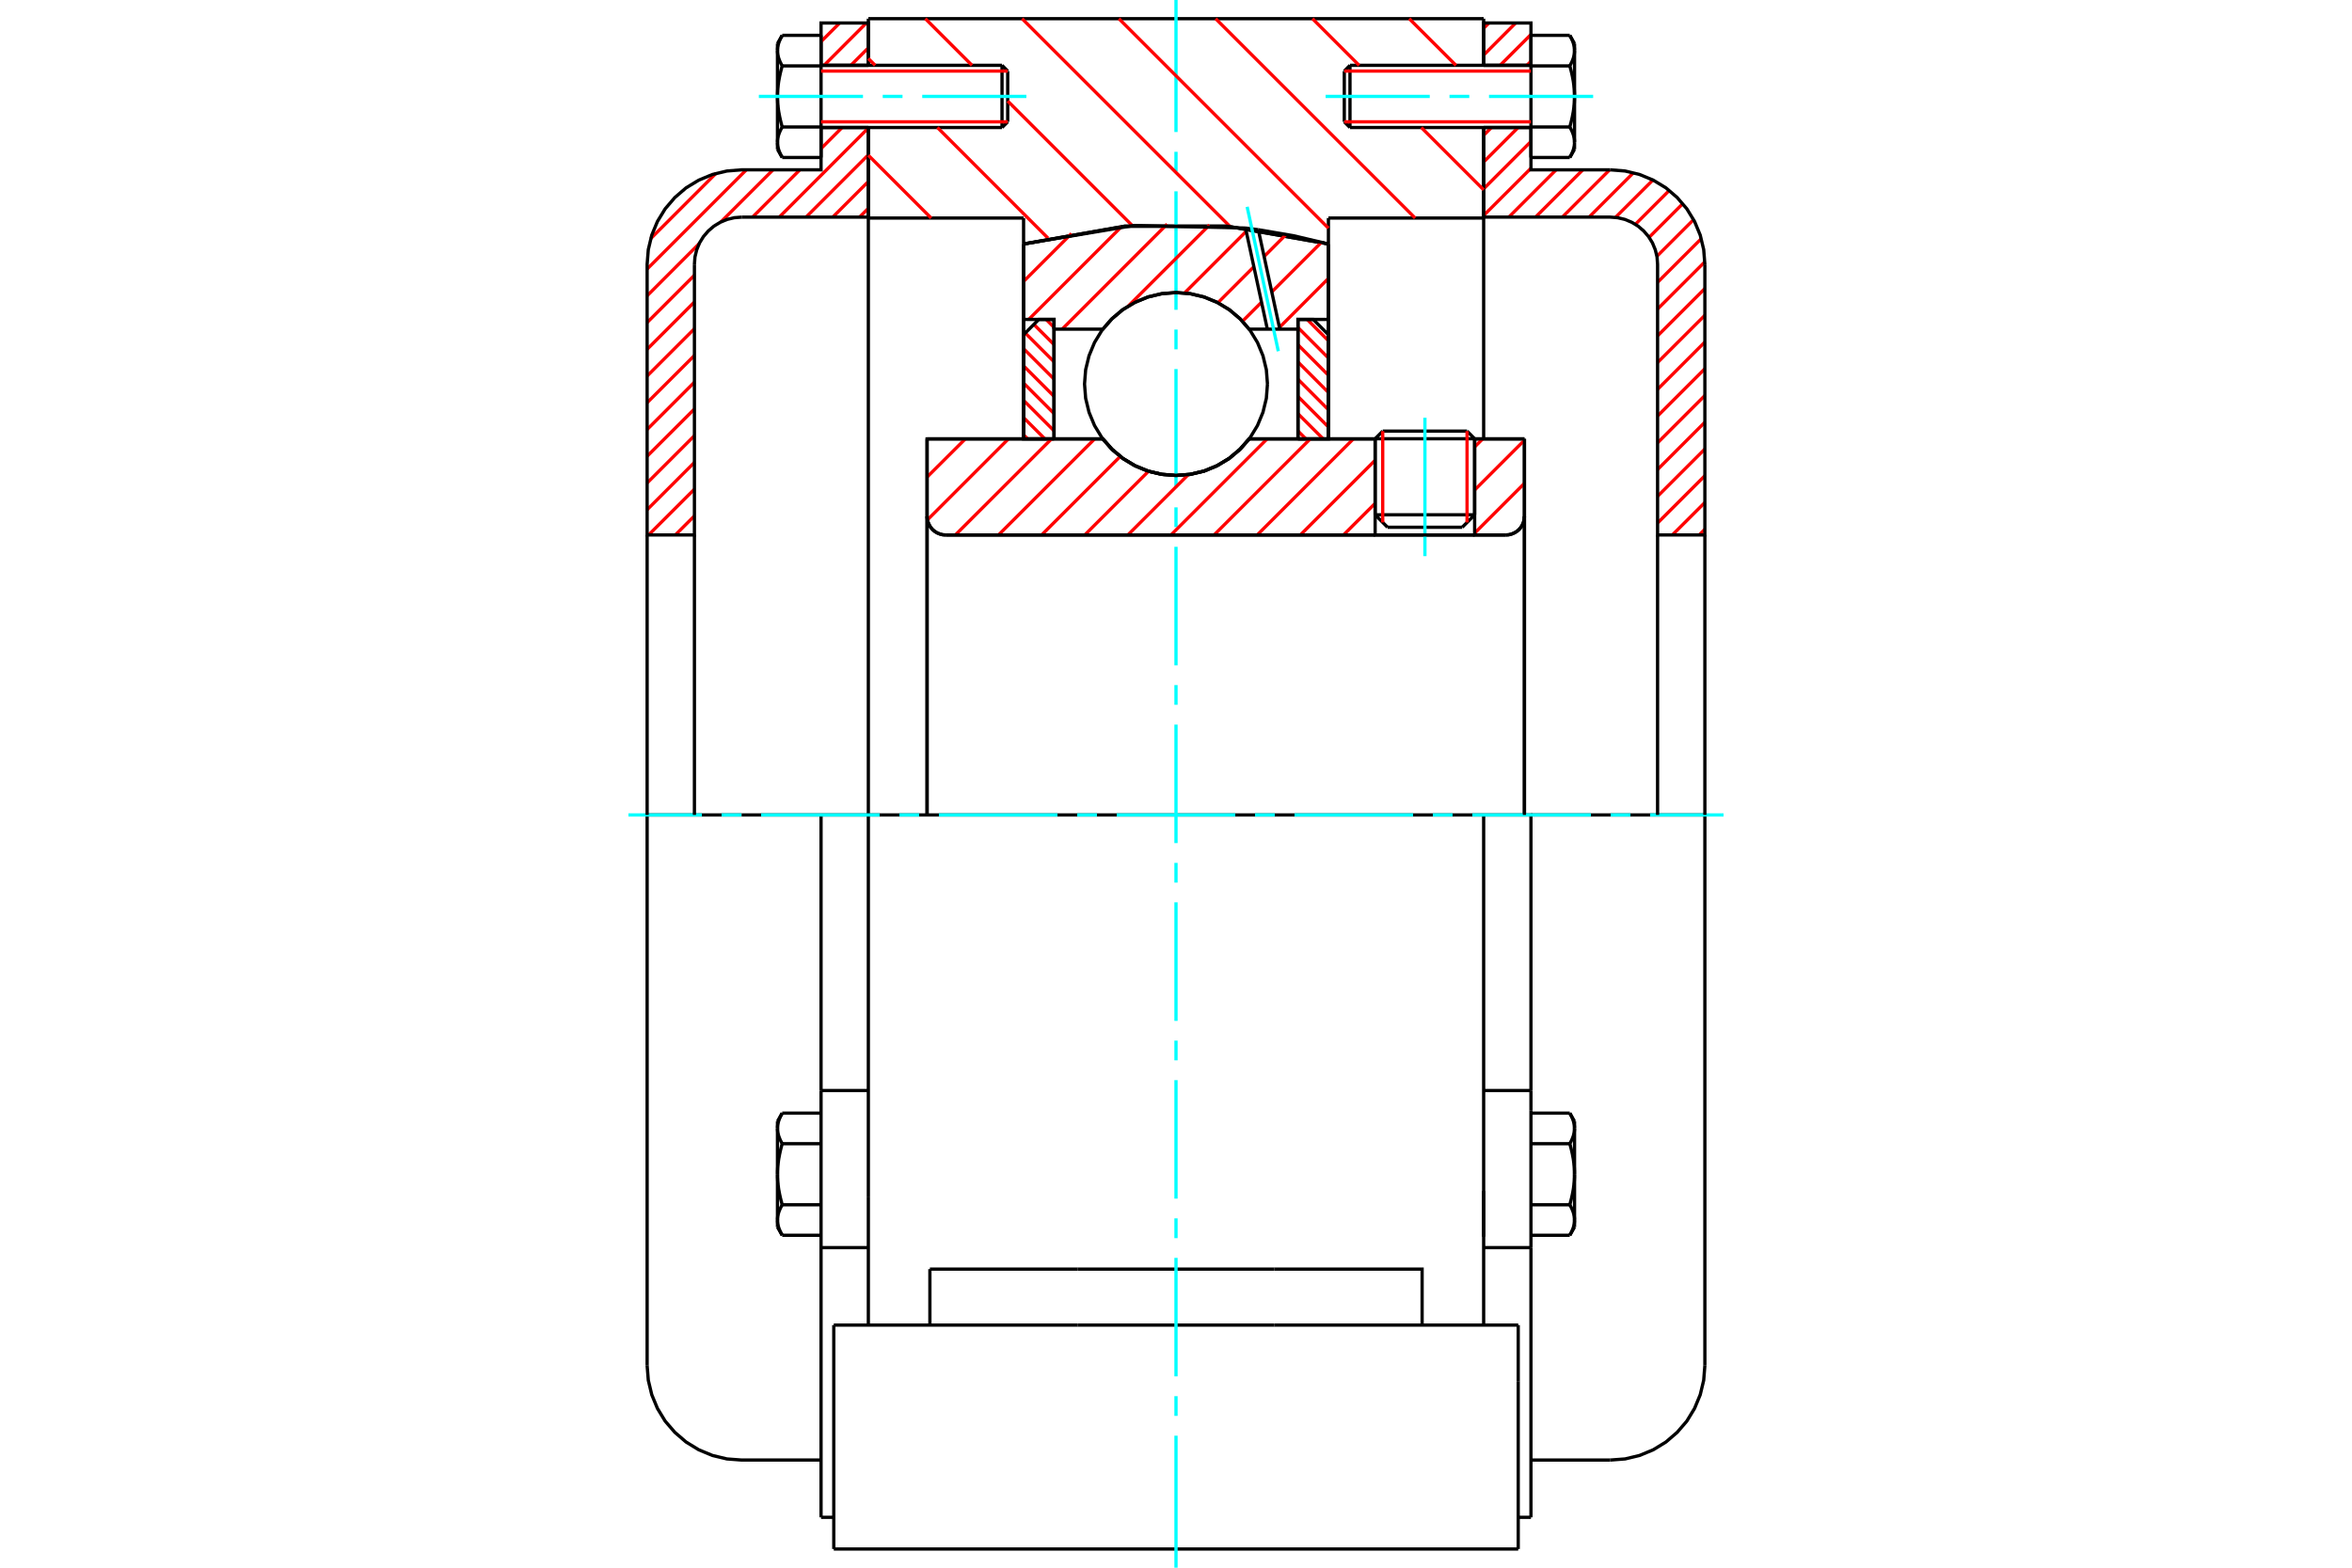 <?xml version="1.0" standalone="no"?>
<!DOCTYPE svg PUBLIC "-//W3C//DTD SVG 1.1//EN"
	"http://www.w3.org/Graphics/SVG/1.1/DTD/svg11.dtd">
<svg xmlns="http://www.w3.org/2000/svg" height="100%" width="100%" viewBox="0 0 36000 24000">
	<rect x="-1800" y="-1200" width="39600" height="26400" style="fill:#FFF"/>
	<g style="fill:none; fill-rule:evenodd" transform="matrix(1 0 0 1 0 0)">
		<g style="fill:none; stroke:#000; stroke-width:50; shape-rendering:geometricPrecision">
			<line x1="22571" y1="6717" x2="21048" y2="6717"/>
			<line x1="21164" y1="6600" x2="22455" y2="6600"/>
			<line x1="21048" y1="7881" x2="22571" y2="7881"/>
			<line x1="22381" y1="8072" x2="21238" y2="8072"/>
			<polyline points="23048,8190 23092,8187 23136,8176 23177,8159 23216,8136 23250,8107 23279,8073 23302,8034 23319,7993 23330,7949 23333,7905"/>
			<line x1="23333" y1="6719" x2="23333" y2="7905"/>
			<line x1="22571" y1="6719" x2="23333" y2="6719"/>
			<line x1="19120" y1="6719" x2="21048" y2="6719"/>
			<polyline points="16880,6719 17023,6881 17189,7020 17374,7131 17574,7213 17784,7262 18000,7279 18216,7262 18426,7213 18626,7131 18811,7020 18977,6881 19120,6719"/>
			<line x1="14190" y1="6719" x2="16880" y2="6719"/>
			<line x1="14190" y1="7905" x2="14190" y2="6719"/>
			<polyline points="14190,7905 14194,7949 14204,7993 14222,8034 14245,8073 14274,8107 14308,8136 14346,8159 14388,8176 14431,8187 14476,8190"/>
			<line x1="23048" y1="8190" x2="14476" y2="8190"/>
			<line x1="23333" y1="7905" x2="23333" y2="12476"/>
			<line x1="14190" y1="7905" x2="14190" y2="12476"/>
			<line x1="21164" y1="6600" x2="21048" y2="6717"/>
			<line x1="22571" y1="6717" x2="22455" y2="6600"/>
			<line x1="22381" y1="8072" x2="22571" y2="7881"/>
			<line x1="21048" y1="7881" x2="21238" y2="8072"/>
			<line x1="21048" y1="6717" x2="21048" y2="7881"/>
			<line x1="22571" y1="7881" x2="22571" y2="6717"/>
			<line x1="22709" y1="12476" x2="13291" y2="12476"/>
			<line x1="22709" y1="3338" x2="20333" y2="3338"/>
			<line x1="22709" y1="1952" x2="22709" y2="3338"/>
			<line x1="22709" y1="286" x2="22709" y2="1000"/>
			<line x1="13291" y1="286" x2="22709" y2="286"/>
			<line x1="13291" y1="1000" x2="13291" y2="286"/>
			<line x1="13291" y1="3338" x2="13291" y2="1952"/>
			<line x1="15667" y1="3338" x2="13291" y2="3338"/>
			<line x1="15667" y1="3735" x2="15667" y2="3338"/>
			<polyline points="20333,3735 18786,3463 17214,3463 15667,3735"/>
			<line x1="20333" y1="3338" x2="20333" y2="3735"/>
			<line x1="15667" y1="6719" x2="15667" y2="3735"/>
			<line x1="13291" y1="12476" x2="13291" y2="3338"/>
			<line x1="20333" y1="3735" x2="20333" y2="6719"/>
			<line x1="12762" y1="23714" x2="23238" y2="23714"/>
			<line x1="14233" y1="20286" x2="14233" y2="19429"/>
			<line x1="16493" y1="19429" x2="14233" y2="19429"/>
			<line x1="16493" y1="20286" x2="19507" y2="20286"/>
			<line x1="19507" y1="19429" x2="16493" y2="19429"/>
			<polyline points="21767,20286 21767,19429 19507,19429"/>
			<line x1="22709" y1="20286" x2="22709" y2="18330"/>
			<line x1="13291" y1="20286" x2="13291" y2="18330"/>
			<line x1="19507" y1="20286" x2="23238" y2="20286"/>
			<line x1="22709" y1="18233" x2="22709" y2="18932"/>
			<line x1="22709" y1="3338" x2="22709" y2="6719"/>
			<line x1="13291" y1="18330" x2="13291" y2="12476"/>
			<line x1="23238" y1="21143" x2="23238" y2="20286"/>
			<line x1="23238" y1="23714" x2="23238" y2="21143"/>
			<polyline points="12762,23714 12762,21143 12762,20286"/>
			<line x1="22709" y1="18330" x2="22709" y2="12476"/>
			<line x1="12762" y1="20286" x2="16493" y2="20286"/>
			<line x1="12567" y1="16695" x2="13291" y2="16695"/>
			<polyline points="12567,16695 12567,16949 12567,17003 12567,19100 12567,23229"/>
			<polyline points="11900,18677 11901,18684 11901,18690 11901,18697 11901,18703 11902,18709 11903,18716 11903,18722 11904,18728 11905,18735 11906,18741 11908,18748 11909,18754 11910,18761 11912,18767 11914,18774 11915,18780 11917,18787 11919,18793 11921,18800 11924,18806 11926,18813 11929,18820 11931,18826 11934,18833 11937,18840 11940,18847 11943,18854 11946,18861 11950,18868 11953,18875 11957,18882 11961,18889 11964,18896 11969,18904 11973,18911"/>
			<line x1="11900" y1="18786" x2="11900" y2="18677"/>
			<polyline points="11900,17976 11901,17989 11901,18002 11901,18015 11901,18027 11902,18040 11903,18053 11903,18066 11904,18079 11905,18091 11906,18104 11908,18117 11909,18130 11910,18143 11912,18156 11914,18169 11915,18182 11917,18195 11919,18208 11921,18221 11924,18234 11926,18248 11929,18261 11931,18274 11934,18288 11937,18302 11940,18315 11943,18329 11946,18343 11950,18357 11953,18371 11957,18385 11961,18400 11964,18414 11969,18429 11973,18444"/>
			<line x1="11900" y1="18677" x2="11900" y2="17976"/>
			<polyline points="11973,18444 11969,18451 11964,18458 11961,18466 11957,18473 11953,18480 11950,18487 11946,18494 11943,18501 11940,18508 11937,18515 11934,18521 11931,18528 11929,18535 11926,18542 11924,18548 11921,18555 11919,18561 11917,18568 11915,18574 11914,18581 11912,18587 11910,18594 11909,18600 11908,18607 11906,18613 11905,18620 11904,18626 11903,18632 11903,18639 11902,18645 11901,18652 11901,18658 11901,18664 11901,18671 11900,18677"/>
			<polyline points="11900,17275 11901,17282 11901,17288 11901,17294 11901,17301 11902,17307 11903,17314 11903,17320 11904,17326 11905,17333 11906,17339 11908,17346 11909,17352 11910,17358 11912,17365 11914,17371 11915,17378 11917,17384 11919,17391 11921,17398 11924,17404 11926,17411 11929,17417 11931,17424 11934,17431 11937,17438 11940,17445 11943,17452 11946,17458 11950,17465 11953,17473 11957,17480 11961,17487 11964,17494 11969,17501 11973,17509"/>
			<line x1="11900" y1="17976" x2="11900" y2="17275"/>
			<polyline points="11973,17509 11969,17524 11964,17538 11961,17553 11957,17567 11953,17581 11950,17595 11946,17609 11943,17623 11940,17637 11937,17651 11934,17664 11931,17678 11929,17691 11926,17705 11924,17718 11921,17731 11919,17744 11917,17758 11915,17771 11914,17784 11912,17797 11910,17810 11909,17822 11908,17835 11906,17848 11905,17861 11904,17874 11903,17887 11903,17899 11902,17912 11901,17925 11901,17938 11901,17951 11901,17963 11900,17976"/>
			<line x1="11900" y1="17275" x2="11900" y2="17167"/>
			<polyline points="11973,17041 11969,17049 11964,17056 11961,17063 11957,17071 11953,17078 11950,17085 11946,17092 11943,17099 11940,17106 11937,17112 11934,17119 11931,17126 11929,17133 11926,17139 11924,17146 11921,17153 11919,17159 11917,17166 11915,17172 11914,17179 11912,17185 11910,17192 11909,17198 11908,17205 11906,17211 11905,17217 11904,17224 11903,17230 11903,17237 11902,17243 11901,17249 11901,17256 11901,17262 11901,17269 11900,17275"/>
			<line x1="12567" y1="17509" x2="11973" y2="17509"/>
			<line x1="12567" y1="17041" x2="11973" y2="17041"/>
			<line x1="12567" y1="18444" x2="11973" y2="18444"/>
			<line x1="12567" y1="18911" x2="11973" y2="18911"/>
			<line x1="11352" y1="12476" x2="9905" y2="12476"/>
			<line x1="12567" y1="12476" x2="11352" y2="12476"/>
			<line x1="13291" y1="12476" x2="12567" y2="12476"/>
			<line x1="9905" y1="12476" x2="9905" y2="20905"/>
			<line x1="12567" y1="12476" x2="12567" y2="16695"/>
			<line x1="15424" y1="1865" x2="15424" y2="1088"/>
			<line x1="15337" y1="1952" x2="15337" y2="1000"/>
			<polyline points="11973,1944 11969,1951 11964,1958 11961,1966 11957,1973 11953,1980 11950,1987 11946,1994 11943,2001 11940,2008 11937,2015 11934,2021 11931,2028 11929,2035 11926,2042 11924,2048 11921,2055 11919,2061 11917,2068 11915,2074 11914,2081 11912,2087 11910,2094 11909,2100 11908,2107 11906,2113 11905,2120 11904,2126 11903,2132 11903,2139 11902,2145 11901,2152 11901,2158 11901,2164 11901,2171 11900,2177"/>
			<polyline points="11900,1476 11901,1489 11901,1502 11901,1515 11901,1527 11902,1540 11903,1553 11903,1566 11904,1579 11905,1591 11906,1604 11908,1617 11909,1630 11910,1643 11912,1656 11914,1669 11915,1682 11917,1695 11919,1708 11921,1721 11924,1734 11926,1748 11929,1761 11931,1774 11934,1788 11937,1802 11940,1815 11943,1829 11946,1843 11950,1857 11953,1871 11957,1885 11961,1900 11964,1914 11969,1929 11973,1944"/>
			<line x1="11900" y1="2177" x2="11900" y2="1476"/>
			<polyline points="11900,775 11901,782 11901,788 11901,794 11901,801 11902,807 11903,814 11903,820 11904,826 11905,833 11906,839 11908,846 11909,852 11910,858 11912,865 11914,871 11915,878 11917,884 11919,891 11921,898 11924,904 11926,911 11929,917 11931,924 11934,931 11937,938 11940,945 11943,952 11946,958 11950,965 11953,973 11957,980 11961,987 11964,994 11969,1001 11973,1009"/>
			<line x1="11900" y1="1476" x2="11900" y2="775"/>
			<polyline points="11973,1009 11969,1024 11964,1038 11961,1053 11957,1067 11953,1081 11950,1095 11946,1109 11943,1123 11940,1137 11937,1151 11934,1164 11931,1178 11929,1191 11926,1205 11924,1218 11921,1231 11919,1244 11917,1258 11915,1271 11914,1284 11912,1297 11910,1310 11909,1322 11908,1335 11906,1348 11905,1361 11904,1374 11903,1387 11903,1399 11902,1412 11901,1425 11901,1438 11901,1451 11901,1463 11900,1476"/>
			<line x1="11900" y1="775" x2="11900" y2="667"/>
			<polyline points="11973,541 11969,549 11964,556 11961,563 11957,571 11953,578 11950,585 11946,592 11943,599 11940,606 11937,612 11934,619 11931,626 11929,633 11926,639 11924,646 11921,653 11919,659 11917,666 11915,672 11914,679 11912,685 11910,692 11909,698 11908,705 11906,711 11905,717 11904,724 11903,730 11903,737 11902,743 11901,749 11901,756 11901,762 11901,769 11900,775"/>
			<polyline points="11900,2177 11901,2184 11901,2190 11901,2197 11901,2203 11902,2209 11903,2216 11903,2222 11904,2228 11905,2235 11906,2241 11908,2248 11909,2254 11910,2261 11912,2267 11914,2274 11915,2280 11917,2287 11919,2293 11921,2300 11924,2306 11926,2313 11929,2320 11931,2326 11934,2333 11937,2340 11940,2347 11943,2354 11946,2361 11950,2368 11953,2375 11957,2382 11961,2389 11964,2396 11969,2404 11973,2411"/>
			<line x1="11900" y1="2286" x2="11900" y2="2177"/>
			<line x1="12567" y1="541" x2="11973" y2="541"/>
			<line x1="12567" y1="1009" x2="11973" y2="1009"/>
			<line x1="12567" y1="1009" x2="12567" y2="541"/>
			<line x1="12567" y1="1944" x2="11973" y2="1944"/>
			<line x1="12567" y1="1944" x2="12567" y2="1009"/>
			<line x1="12567" y1="2411" x2="11973" y2="2411"/>
			<line x1="12567" y1="2411" x2="12567" y2="1944"/>
			<line x1="12567" y1="19100" x2="13291" y2="19100"/>
			<line x1="12567" y1="23229" x2="12762" y2="23229"/>
			<line x1="11900" y1="18786" x2="11973" y2="18911"/>
			<line x1="11973" y1="17041" x2="11900" y2="17167"/>
			<polyline points="9905,20905 9923,21131 9976,21352 10063,21562 10181,21756 10329,21928 10501,22076 10695,22195 10905,22282 11126,22335 11352,22352 12567,22352"/>
			<line x1="15337" y1="1952" x2="15424" y2="1865"/>
			<line x1="15424" y1="1088" x2="15337" y2="1000"/>
			<line x1="12567" y1="1952" x2="15337" y2="1952"/>
			<line x1="15337" y1="1000" x2="12567" y2="1000"/>
			<line x1="11973" y1="541" x2="11900" y2="667"/>
			<line x1="11900" y1="2286" x2="11973" y2="2411"/>
			<line x1="22709" y1="16695" x2="23433" y2="16695"/>
			<line x1="23433" y1="16949" x2="23433" y2="16695"/>
			<line x1="23433" y1="17003" x2="23433" y2="16949"/>
			<line x1="23433" y1="19100" x2="23433" y2="17003"/>
			<polyline points="23433,16695 23433,12476 22709,12476"/>
			<line x1="23433" y1="23229" x2="23433" y2="19100"/>
			<polyline points="24100,17275 24099,17269 24099,17262 24099,17256 24099,17249 24098,17243 24097,17237 24097,17230 24096,17224 24095,17217 24094,17211 24092,17205 24091,17198 24090,17192 24088,17185 24086,17179 24085,17172 24083,17166 24081,17159 24079,17153 24076,17146 24074,17139 24071,17133 24069,17126 24066,17119 24063,17112 24060,17106 24057,17099 24054,17092 24050,17085 24047,17078 24043,17071 24039,17063 24036,17056 24031,17049 24027,17041"/>
			<line x1="24100" y1="17167" x2="24100" y2="17275"/>
			<polyline points="24100,17976 24099,17963 24099,17951 24099,17938 24099,17925 24098,17912 24097,17899 24097,17887 24096,17874 24095,17861 24094,17848 24092,17835 24091,17822 24090,17810 24088,17797 24086,17784 24085,17771 24083,17758 24081,17744 24079,17731 24076,17718 24074,17705 24071,17691 24069,17678 24066,17664 24063,17651 24060,17637 24057,17623 24054,17609 24050,17595 24047,17581 24043,17567 24039,17553 24036,17538 24031,17524 24027,17509"/>
			<line x1="24100" y1="17275" x2="24100" y2="17976"/>
			<polyline points="24027,17509 24031,17501 24036,17494 24039,17487 24043,17480 24047,17473 24050,17465 24054,17458 24057,17452 24060,17445 24063,17438 24066,17431 24069,17424 24071,17417 24074,17411 24076,17404 24079,17398 24081,17391 24083,17384 24085,17378 24086,17371 24088,17365 24090,17358 24091,17352 24092,17346 24094,17339 24095,17333 24096,17326 24097,17320 24097,17314 24098,17307 24099,17301 24099,17294 24099,17288 24099,17282 24100,17275"/>
			<polyline points="24100,18677 24099,18671 24099,18664 24099,18658 24099,18652 24098,18645 24097,18639 24097,18632 24096,18626 24095,18620 24094,18613 24092,18607 24091,18600 24090,18594 24088,18587 24086,18581 24085,18574 24083,18568 24081,18561 24079,18555 24076,18548 24074,18542 24071,18535 24069,18528 24066,18521 24063,18515 24060,18508 24057,18501 24054,18494 24050,18487 24047,18480 24043,18473 24039,18466 24036,18458 24031,18451 24027,18444"/>
			<line x1="24100" y1="17976" x2="24100" y2="18677"/>
			<polyline points="24027,18444 24031,18429 24036,18414 24039,18400 24043,18385 24047,18371 24050,18357 24054,18343 24057,18329 24060,18315 24063,18302 24066,18288 24069,18274 24071,18261 24074,18248 24076,18234 24079,18221 24081,18208 24083,18195 24085,18182 24086,18169 24088,18156 24090,18143 24091,18130 24092,18117 24094,18104 24095,18091 24096,18079 24097,18066 24097,18053 24098,18040 24099,18027 24099,18015 24099,18002 24099,17989 24100,17976"/>
			<line x1="24100" y1="18677" x2="24100" y2="18786"/>
			<polyline points="24027,18911 24031,18904 24036,18896 24039,18889 24043,18882 24047,18875 24050,18868 24054,18861 24057,18854 24060,18847 24063,18840 24066,18833 24069,18826 24071,18820 24074,18813 24076,18806 24079,18800 24081,18793 24083,18787 24085,18780 24086,18774 24088,18767 24090,18761 24091,18754 24092,18748 24094,18741 24095,18735 24096,18728 24097,18722 24097,18716 24098,18709 24099,18703 24099,18697 24099,18690 24099,18684 24100,18677"/>
			<line x1="23433" y1="18911" x2="24027" y2="18911"/>
			<line x1="23433" y1="18444" x2="24027" y2="18444"/>
			<line x1="23433" y1="17509" x2="24027" y2="17509"/>
			<line x1="23433" y1="17041" x2="24027" y2="17041"/>
			<polyline points="26095,12476 24648,12476 23433,12476"/>
			<line x1="26095" y1="20905" x2="26095" y2="12476"/>
			<line x1="20576" y1="1088" x2="20576" y2="1865"/>
			<line x1="20663" y1="1000" x2="20663" y2="1952"/>
			<polyline points="24100,775 24099,769 24099,762 24099,756 24099,749 24098,743 24097,737 24097,730 24096,724 24095,717 24094,711 24092,705 24091,698 24090,692 24088,685 24086,679 24085,672 24083,666 24081,659 24079,653 24076,646 24074,639 24071,633 24069,626 24066,619 24063,612 24060,606 24057,599 24054,592 24050,585 24047,578 24043,571 24039,563 24036,556 24031,549 24027,541"/>
			<line x1="24100" y1="667" x2="24100" y2="775"/>
			<polyline points="24027,2411 24031,2404 24036,2396 24039,2389 24043,2382 24047,2375 24050,2368 24054,2361 24057,2354 24060,2347 24063,2340 24066,2333 24069,2326 24071,2320 24074,2313 24076,2306 24079,2300 24081,2293 24083,2287 24085,2280 24086,2274 24088,2267 24090,2261 24091,2254 24092,2248 24094,2241 24095,2235 24096,2228 24097,2222 24097,2216 24098,2209 24099,2203 24099,2197 24099,2190 24099,2184 24100,2177 24100,2286"/>
			<polyline points="24100,1476 24099,1463 24099,1451 24099,1438 24099,1425 24098,1412 24097,1399 24097,1387 24096,1374 24095,1361 24094,1348 24092,1335 24091,1322 24090,1310 24088,1297 24086,1284 24085,1271 24083,1258 24081,1244 24079,1231 24076,1218 24074,1205 24071,1191 24069,1178 24066,1164 24063,1151 24060,1137 24057,1123 24054,1109 24050,1095 24047,1081 24043,1067 24039,1053 24036,1038 24031,1024 24027,1009"/>
			<line x1="24100" y1="775" x2="24100" y2="1476"/>
			<polyline points="24027,1009 24031,1001 24036,994 24039,987 24043,980 24047,973 24050,965 24054,958 24057,952 24060,945 24063,938 24066,931 24069,924 24071,917 24074,911 24076,904 24079,898 24081,891 24083,884 24085,878 24086,871 24088,865 24090,858 24091,852 24092,846 24094,839 24095,833 24096,826 24097,820 24097,814 24098,807 24099,801 24099,794 24099,788 24099,782 24100,775"/>
			<polyline points="24100,2177 24099,2171 24099,2164 24099,2158 24099,2152 24098,2145 24097,2139 24097,2132 24096,2126 24095,2120 24094,2113 24092,2107 24091,2100 24090,2094 24088,2087 24086,2081 24085,2074 24083,2068 24081,2061 24079,2055 24076,2048 24074,2042 24071,2035 24069,2028 24066,2021 24063,2015 24060,2008 24057,2001 24054,1994 24050,1987 24047,1980 24043,1973 24039,1966 24036,1958 24031,1951 24027,1944"/>
			<line x1="24100" y1="1476" x2="24100" y2="2177"/>
			<polyline points="24027,1944 24031,1929 24036,1914 24039,1900 24043,1885 24047,1871 24050,1857 24054,1843 24057,1829 24060,1815 24063,1802 24066,1788 24069,1774 24071,1761 24074,1748 24076,1734 24079,1721 24081,1708 24083,1695 24085,1682 24086,1669 24088,1656 24090,1643 24091,1630 24092,1617 24094,1604 24095,1591 24096,1579 24097,1566 24097,1553 24098,1540 24099,1527 24099,1515 24099,1502 24099,1489 24100,1476"/>
			<line x1="23433" y1="1009" x2="24027" y2="1009"/>
			<polyline points="23433,1009 23433,1944 24027,1944"/>
			<line x1="23433" y1="541" x2="24027" y2="541"/>
			<line x1="23433" y1="541" x2="23433" y2="1009"/>
			<line x1="23433" y1="2411" x2="24027" y2="2411"/>
			<line x1="23433" y1="1944" x2="23433" y2="2411"/>
			<line x1="22709" y1="19100" x2="23433" y2="19100"/>
			<line x1="23238" y1="23229" x2="23433" y2="23229"/>
			<line x1="24100" y1="17167" x2="24027" y2="17041"/>
			<line x1="24027" y1="18911" x2="24100" y2="18786"/>
			<polyline points="24648,22352 24874,22335 25095,22282 25305,22195 25499,22076 25671,21928 25819,21756 25937,21562 26024,21352 26077,21131 26095,20905"/>
			<line x1="23433" y1="22352" x2="24648" y2="22352"/>
			<line x1="20663" y1="1000" x2="20576" y2="1088"/>
			<line x1="20576" y1="1865" x2="20663" y2="1952"/>
			<line x1="23433" y1="1000" x2="20663" y2="1000"/>
			<line x1="20663" y1="1952" x2="23433" y2="1952"/>
			<line x1="24100" y1="667" x2="24027" y2="541"/>
			<line x1="24027" y1="2411" x2="24100" y2="2286"/>
		</g>
		<g style="fill:none; stroke:#0FF; stroke-width:50; shape-rendering:geometricPrecision">
			<line x1="21810" y1="8514" x2="21810" y2="6395"/>
			<line x1="18000" y1="24000" x2="18000" y2="21979"/>
			<line x1="18000" y1="21676" x2="18000" y2="21374"/>
			<line x1="18000" y1="21071" x2="18000" y2="19257"/>
			<line x1="18000" y1="18955" x2="18000" y2="18652"/>
			<line x1="18000" y1="18350" x2="18000" y2="16536"/>
			<line x1="18000" y1="16233" x2="18000" y2="15931"/>
			<line x1="18000" y1="15629" x2="18000" y2="13814"/>
			<line x1="18000" y1="13512" x2="18000" y2="13210"/>
			<line x1="18000" y1="12907" x2="18000" y2="11093"/>
			<line x1="18000" y1="10790" x2="18000" y2="10488"/>
			<line x1="18000" y1="10186" x2="18000" y2="8371"/>
			<line x1="18000" y1="8069" x2="18000" y2="7767"/>
			<line x1="18000" y1="7464" x2="18000" y2="5650"/>
			<line x1="18000" y1="5348" x2="18000" y2="5045"/>
			<line x1="18000" y1="4743" x2="18000" y2="2929"/>
			<line x1="18000" y1="2626" x2="18000" y2="2324"/>
			<line x1="18000" y1="2021" x2="18000" y2="0"/>
			<line x1="9619" y1="12476" x2="10743" y2="12476"/>
			<line x1="11045" y1="12476" x2="11348" y2="12476"/>
			<line x1="11650" y1="12476" x2="13464" y2="12476"/>
			<line x1="13767" y1="12476" x2="14069" y2="12476"/>
			<line x1="14371" y1="12476" x2="16186" y2="12476"/>
			<line x1="16488" y1="12476" x2="16790" y2="12476"/>
			<line x1="17093" y1="12476" x2="18907" y2="12476"/>
			<line x1="19210" y1="12476" x2="19512" y2="12476"/>
			<line x1="19814" y1="12476" x2="21629" y2="12476"/>
			<line x1="21931" y1="12476" x2="22233" y2="12476"/>
			<line x1="22536" y1="12476" x2="24350" y2="12476"/>
			<line x1="24652" y1="12476" x2="24955" y2="12476"/>
			<line x1="25257" y1="12476" x2="26381" y2="12476"/>
			<line x1="11615" y1="1476" x2="13209" y2="1476"/>
			<line x1="13511" y1="1476" x2="13814" y2="1476"/>
			<line x1="14116" y1="1476" x2="15710" y2="1476"/>
			<line x1="20290" y1="1476" x2="21884" y2="1476"/>
			<line x1="22186" y1="1476" x2="22489" y2="1476"/>
			<line x1="22791" y1="1476" x2="24385" y2="1476"/>
		</g>
		<g style="fill:none; stroke:#F00; stroke-width:50; shape-rendering:geometricPrecision">
			<line x1="26095" y1="8102" x2="26007" y2="8190"/>
			<line x1="26095" y1="7693" x2="25597" y2="8190"/>
			<line x1="26095" y1="7283" x2="25371" y2="8007"/>
			<line x1="26095" y1="6874" x2="25371" y2="7598"/>
			<line x1="26095" y1="6464" x2="25371" y2="7188"/>
			<line x1="26095" y1="6055" x2="25371" y2="6779"/>
			<line x1="26095" y1="5645" x2="25371" y2="6369"/>
			<line x1="26095" y1="5236" x2="25371" y2="5960"/>
			<line x1="26095" y1="4827" x2="25371" y2="5550"/>
			<line x1="26095" y1="4417" x2="25371" y2="5141"/>
			<line x1="26094" y1="4009" x2="25371" y2="4731"/>
			<line x1="26040" y1="3654" x2="25371" y2="4322"/>
			<line x1="25922" y1="3362" x2="25360" y2="3924"/>
			<line x1="25757" y1="3118" x2="25241" y2="3634"/>
			<line x1="25549" y1="2916" x2="25031" y2="3434"/>
			<line x1="25300" y1="2756" x2="24727" y2="3328"/>
			<line x1="25002" y1="2644" x2="24322" y2="3324"/>
			<line x1="24637" y1="2600" x2="23913" y2="3324"/>
			<line x1="24227" y1="2600" x2="23503" y2="3324"/>
			<line x1="23818" y1="2600" x2="23094" y2="3324"/>
			<line x1="23433" y1="2576" x2="22709" y2="3299"/>
			<line x1="23433" y1="2166" x2="22709" y2="2890"/>
			<line x1="23237" y1="1952" x2="22709" y2="2480"/>
			<line x1="22828" y1="1952" x2="22709" y2="2071"/>
			<line x1="23433" y1="938" x2="23371" y2="1000"/>
			<line x1="23433" y1="528" x2="22961" y2="1000"/>
			<line x1="23199" y1="352" x2="22709" y2="843"/>
			<line x1="22790" y1="352" x2="22709" y2="433"/>
		</g>
		<g style="fill:none; stroke:#000; stroke-width:50; shape-rendering:geometricPrecision">
			<line x1="22709" y1="3324" x2="22709" y2="1952"/>
			<line x1="22709" y1="1000" x2="23433" y2="1000"/>
			<line x1="23433" y1="1952" x2="22709" y2="1952"/>
			<polyline points="22709,1000 22709,352 23433,352 23433,1000"/>
			<polyline points="23433,1952 23433,2600 24648,2600"/>
			<polyline points="26095,4048 26077,3821 26024,3600 25937,3390 25819,3197 25671,3024 25499,2876 25305,2758 25095,2671 24874,2618 24648,2600"/>
			<polyline points="26095,4048 26095,8190 25371,8190 25371,4048 25363,3934 25336,3824 25293,3719 25233,3622 25159,3536 25073,3462 24976,3403 24871,3359 24761,3333 24648,3324 22709,3324"/>
			<line x1="26095" y1="12476" x2="26095" y2="8190"/>
			<line x1="25371" y1="8190" x2="25371" y2="12476"/>
		</g>
		<g style="fill:none; stroke:#F00; stroke-width:50; shape-rendering:geometricPrecision">
			<line x1="10629" y1="7898" x2="10336" y2="8190"/>
			<line x1="10629" y1="7489" x2="9927" y2="8190"/>
			<line x1="10629" y1="7079" x2="9905" y2="7803"/>
			<line x1="10629" y1="6670" x2="9905" y2="7394"/>
			<line x1="10629" y1="6261" x2="9905" y2="6984"/>
			<line x1="13291" y1="3189" x2="13156" y2="3324"/>
			<line x1="10629" y1="5851" x2="9905" y2="6575"/>
			<line x1="13291" y1="2779" x2="12746" y2="3324"/>
			<line x1="10629" y1="5442" x2="9905" y2="6165"/>
			<line x1="13291" y1="2370" x2="12337" y2="3324"/>
			<line x1="10629" y1="5032" x2="9905" y2="5756"/>
			<line x1="13291" y1="1960" x2="11928" y2="3324"/>
			<line x1="10629" y1="4623" x2="9905" y2="5347"/>
			<line x1="12889" y1="1952" x2="12567" y2="2275"/>
			<line x1="12242" y1="2600" x2="11518" y2="3324"/>
			<line x1="10629" y1="4213" x2="9905" y2="4937"/>
			<line x1="11832" y1="2600" x2="11035" y2="3397"/>
			<line x1="10702" y1="3730" x2="9905" y2="4528"/>
			<line x1="13291" y1="732" x2="13023" y2="1000"/>
			<line x1="11423" y1="2600" x2="9905" y2="4118"/>
			<line x1="13261" y1="352" x2="12614" y2="1000"/>
			<line x1="10958" y1="2655" x2="9960" y2="3653"/>
			<line x1="12852" y1="352" x2="12567" y2="637"/>
		</g>
		<g style="fill:none; stroke:#000; stroke-width:50; shape-rendering:geometricPrecision">
			<line x1="13291" y1="3324" x2="13291" y2="1952"/>
			<line x1="13291" y1="1000" x2="12567" y2="1000"/>
			<line x1="12567" y1="1952" x2="13291" y2="1952"/>
			<polyline points="13291,1000 13291,352 12567,352 12567,1000"/>
			<polyline points="12567,1952 12567,2600 11352,2600 11126,2618 10905,2671 10695,2758 10501,2876 10329,3024 10181,3197 10063,3390 9976,3600 9923,3821 9905,4048 9905,8190 10629,8190 10629,4048"/>
			<polyline points="11352,3324 11239,3333 11129,3359 11024,3403 10927,3462 10841,3536 10767,3622 10707,3719 10664,3824 10637,3934 10629,4048"/>
			<line x1="11352" y1="3324" x2="13291" y2="3324"/>
			<line x1="9905" y1="12476" x2="9905" y2="8190"/>
			<line x1="10629" y1="8190" x2="10629" y2="12476"/>
		</g>
		<g style="fill:none; stroke:#F00; stroke-width:50; shape-rendering:geometricPrecision">
			<line x1="21570" y1="286" x2="22285" y2="1000"/>
			<line x1="20089" y1="286" x2="20803" y2="1000"/>
			<line x1="21755" y1="1952" x2="22709" y2="2906"/>
			<line x1="18607" y1="286" x2="21660" y2="3338"/>
			<line x1="17126" y1="286" x2="20333" y2="3493"/>
			<line x1="15644" y1="286" x2="18829" y2="3470"/>
			<line x1="14163" y1="286" x2="14877" y2="1000"/>
			<line x1="15424" y1="1547" x2="17334" y2="3457"/>
			<line x1="13291" y1="896" x2="13395" y2="1000"/>
			<line x1="14348" y1="1952" x2="16042" y2="3647"/>
			<line x1="13291" y1="2377" x2="14252" y2="3338"/>
		</g>
		<g style="fill:none; stroke:#000; stroke-width:50; shape-rendering:geometricPrecision">
			<polyline points="20333,3735 18786,3463 17214,3463 15667,3735"/>
		</g>
		<g style="fill:none; stroke:#F00; stroke-width:50; shape-rendering:geometricPrecision">
			<line x1="22455" y1="6600" x2="22455" y2="7998"/>
			<line x1="21164" y1="7998" x2="21164" y2="6600"/>
			<line x1="15667" y1="6657" x2="15729" y2="6719"/>
			<line x1="15667" y1="6393" x2="15993" y2="6719"/>
			<line x1="15667" y1="6129" x2="16133" y2="6595"/>
			<line x1="15667" y1="5865" x2="16133" y2="6331"/>
			<line x1="15667" y1="5601" x2="16133" y2="6067"/>
			<line x1="15667" y1="5337" x2="16133" y2="5803"/>
			<line x1="15692" y1="5098" x2="16133" y2="5539"/>
			<line x1="15824" y1="4966" x2="16133" y2="5275"/>
			<line x1="16012" y1="4890" x2="16133" y2="5011"/>
		</g>
		<g style="fill:none; stroke:#000; stroke-width:50; shape-rendering:geometricPrecision">
			<polyline points="16133,6719 16133,4890 15900,4890 15667,5124 15667,6719 16133,6719"/>
		</g>
		<g style="fill:none; stroke:#F00; stroke-width:50; shape-rendering:geometricPrecision">
			<line x1="20007" y1="4890" x2="20333" y2="5217"/>
			<line x1="19867" y1="5014" x2="20333" y2="5481"/>
			<line x1="19867" y1="5278" x2="20333" y2="5745"/>
			<line x1="19867" y1="5542" x2="20333" y2="6009"/>
			<line x1="19867" y1="5806" x2="20333" y2="6273"/>
			<line x1="19867" y1="6070" x2="20333" y2="6537"/>
			<line x1="19867" y1="6334" x2="20252" y2="6719"/>
			<line x1="19867" y1="6598" x2="19988" y2="6719"/>
		</g>
		<g style="fill:none; stroke:#000; stroke-width:50; shape-rendering:geometricPrecision">
			<polyline points="19867,6719 19867,4890 20100,4890 20333,5124 20333,6719 19867,6719"/>
			<polyline points="19400,5879 19383,5660 19331,5446 19247,5243 19133,5056 18990,4889 18823,4746 18636,4632 18433,4548 18219,4496 18000,4479 17781,4496 17567,4548 17364,4632 17177,4746 17010,4889 16867,5056 16753,5243 16669,5446 16617,5660 16600,5879 16617,6098 16669,6312 16753,6515 16867,6702 17010,6869 17177,7012 17364,7126 17567,7211 17781,7262 18000,7279 18219,7262 18433,7211 18636,7126 18823,7012 18990,6869 19133,6702 19247,6515 19331,6312 19383,6098 19400,5879"/>
		</g>
		<g style="fill:none; stroke:#F00; stroke-width:50; shape-rendering:geometricPrecision">
			<line x1="20333" y1="4262" x2="19583" y2="5013"/>
			<line x1="20226" y1="3710" x2="19466" y2="4470"/>
			<line x1="19309" y1="4627" x2="19018" y2="4918"/>
			<line x1="19686" y1="3589" x2="19349" y2="3927"/>
			<line x1="19192" y1="4084" x2="18641" y2="4635"/>
			<line x1="19075" y1="3541" x2="18130" y2="4486"/>
			<line x1="18512" y1="3444" x2="17271" y2="4684"/>
			<line x1="17864" y1="3431" x2="16257" y2="5039"/>
			<line x1="17165" y1="3471" x2="15746" y2="4890"/>
			<line x1="16401" y1="3575" x2="15667" y2="4309"/>
		</g>
		<g style="fill:none; stroke:#000; stroke-width:50; shape-rendering:geometricPrecision">
			<polyline points="15667,6719 15667,4890 15667,3735"/>
			<polyline points="19064,3491 17354,3452 15667,3735"/>
			<polyline points="19260,3517 19162,3504 19064,3491"/>
			<polyline points="20333,3735 19800,3609 19260,3517"/>
			<polyline points="20333,3735 20333,4890 19867,4890 19867,5039 19867,6719"/>
			<polyline points="19867,5039 19589,5039 19398,5039 19120,5039 18977,4877 18811,4738 18626,4627 18426,4545 18216,4496 18000,4479 17784,4496 17574,4545 17374,4627 17189,4738 17023,4877 16880,5039 16133,5039 16133,6719"/>
			<polyline points="16133,5039 16133,4890 15667,4890"/>
			<line x1="20333" y1="4890" x2="20333" y2="6719"/>
		</g>
		<g style="fill:none; stroke:#0FF; stroke-width:50; shape-rendering:geometricPrecision">
			<line x1="19566" y1="5377" x2="19089" y2="3166"/>
		</g>
		<g style="fill:none; stroke:#000; stroke-width:50; shape-rendering:geometricPrecision">
			<line x1="19398" y1="5039" x2="19064" y2="3491"/>
			<line x1="19589" y1="5039" x2="19260" y2="3517"/>
		</g>
		<g style="fill:none; stroke:#F00; stroke-width:50; shape-rendering:geometricPrecision">
			<line x1="23333" y1="7400" x2="22571" y2="8162"/>
			<line x1="23333" y1="6740" x2="22571" y2="7502"/>
			<line x1="22694" y1="6719" x2="22571" y2="6842"/>
			<line x1="21048" y1="7706" x2="20563" y2="8190"/>
			<line x1="21048" y1="7046" x2="19903" y2="8190"/>
			<line x1="20715" y1="6719" x2="19243" y2="8190"/>
			<line x1="20055" y1="6719" x2="18583" y2="8190"/>
			<line x1="19395" y1="6719" x2="17923" y2="8190"/>
			<line x1="18188" y1="7266" x2="17263" y2="8190"/>
			<line x1="17580" y1="7214" x2="16603" y2="8190"/>
			<line x1="17146" y1="6988" x2="15943" y2="8190"/>
			<line x1="16755" y1="6719" x2="15283" y2="8190"/>
			<line x1="16095" y1="6719" x2="14623" y2="8190"/>
			<line x1="15435" y1="6719" x2="14196" y2="7958"/>
			<line x1="14775" y1="6719" x2="14190" y2="7303"/>
		</g>
		<g style="fill:none; stroke:#000; stroke-width:50; shape-rendering:geometricPrecision">
			<line x1="23333" y1="12476" x2="23333" y2="6719"/>
			<polyline points="23048,8190 23092,8187 23136,8176 23177,8159 23216,8136 23250,8107 23279,8073 23302,8034 23319,7993 23330,7949 23333,7905"/>
			<polyline points="23048,8190 22571,8190 22571,6719"/>
			<polyline points="22571,8190 21048,8190 21048,6719"/>
			<line x1="21048" y1="8190" x2="14476" y2="8190"/>
			<polyline points="14190,7905 14194,7949 14204,7993 14222,8034 14245,8073 14274,8107 14308,8136 14346,8159 14388,8176 14431,8187 14476,8190"/>
			<polyline points="14190,7905 14190,6719 14657,6719 16880,6719 17023,6881 17189,7020 17374,7131 17574,7213 17784,7262 18000,7279 18216,7262 18426,7213 18626,7131 18811,7020 18977,6881 19120,6719 21048,6719"/>
			<line x1="22571" y1="6719" x2="23333" y2="6719"/>
			<line x1="14190" y1="12476" x2="14190" y2="7905"/>
		</g>
		<g style="fill:none; stroke:#F00; stroke-width:50; shape-rendering:geometricPrecision">
			<line x1="23433" y1="1088" x2="20576" y2="1088"/>
			<line x1="20576" y1="1865" x2="23433" y2="1865"/>
		</g>
		<g style="fill:none; stroke:#F00; stroke-width:50; shape-rendering:geometricPrecision">
			<line x1="12567" y1="1088" x2="15424" y2="1088"/>
			<line x1="15424" y1="1865" x2="12567" y2="1865"/>
		</g>
	</g>
</svg>
